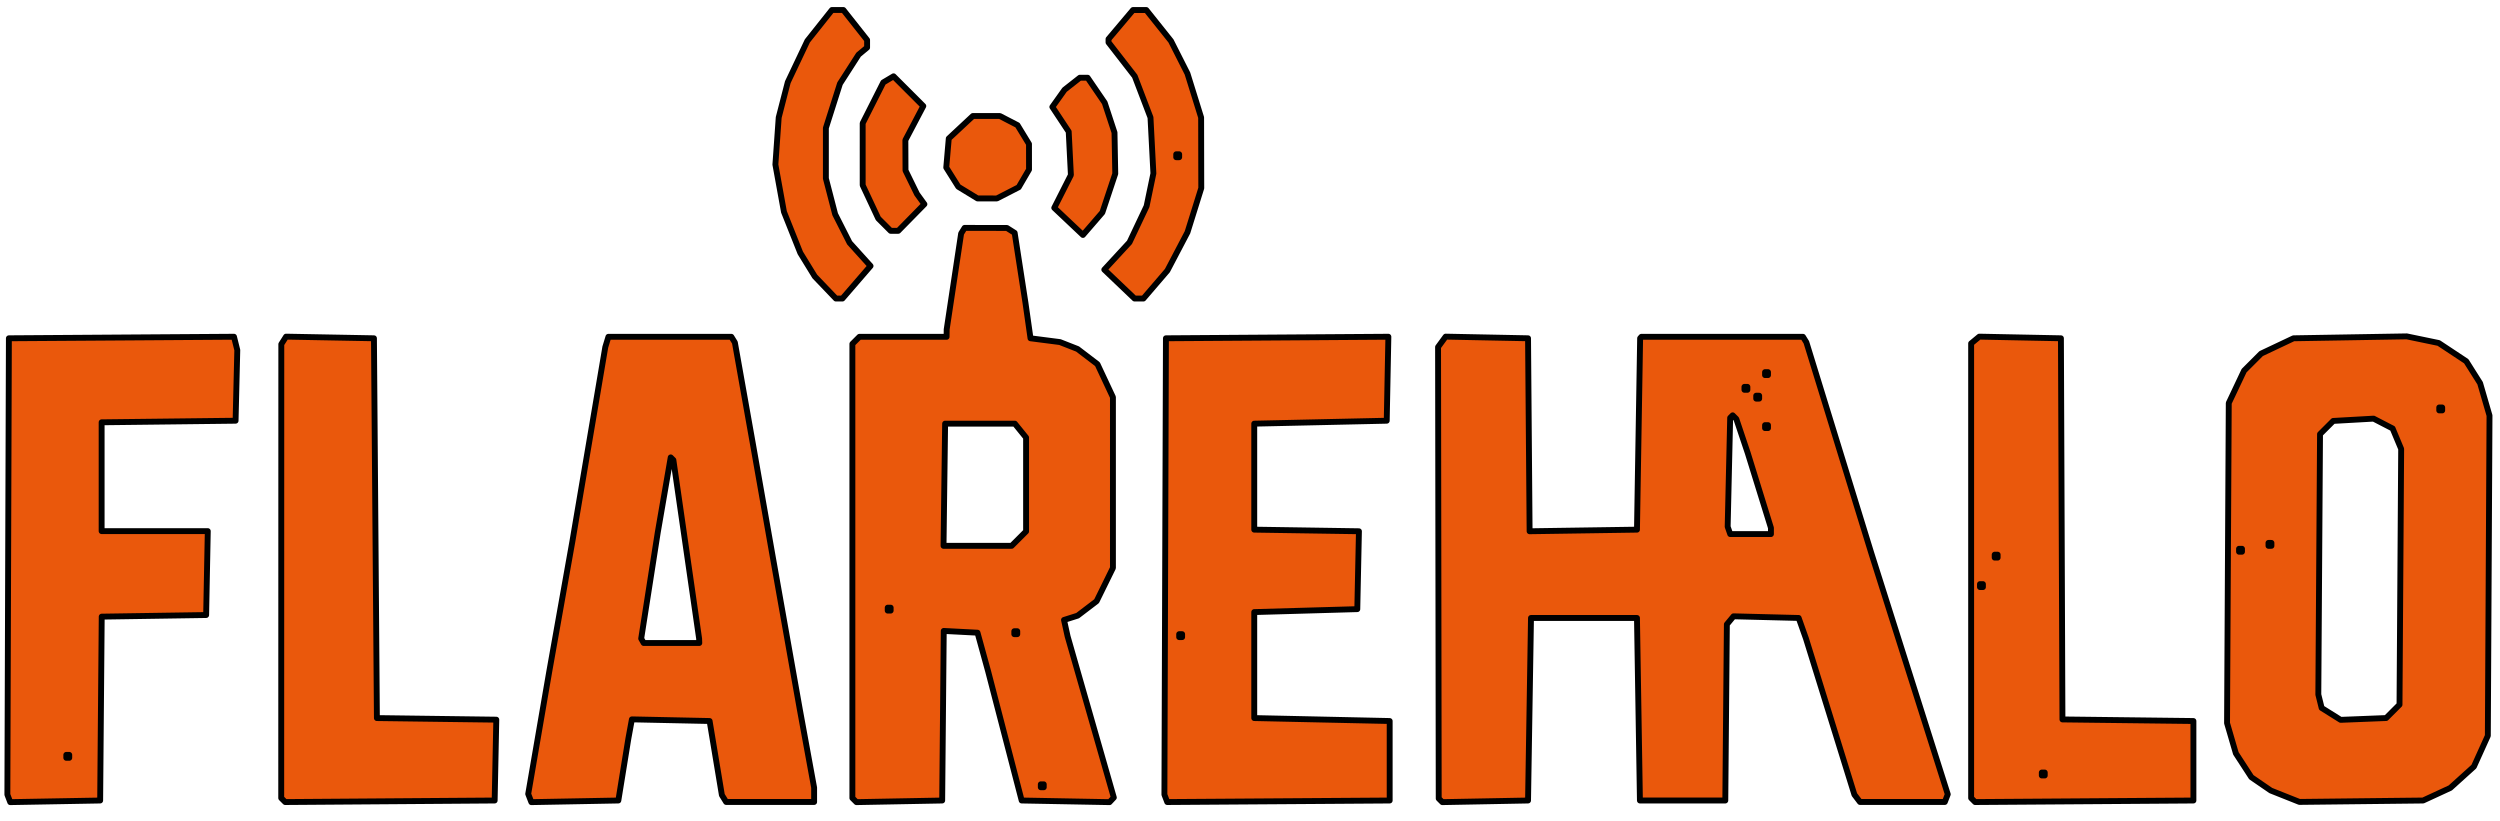 <?xml version="1.0" encoding="UTF-8" standalone="no"?>
<svg
   version="1.1"
   width="1017"
   height="334"
   viewBox="85 150 849.155 202.226"
   id="svg1"
   xmlns="http://www.w3.org/2000/svg"
   xmlns:svg="http://www.w3.org/2000/svg">
  <defs
     id="defs1" />
  <!-- FLAREHALO Logo - Centered and trimmed -->
  <path
     style="fill:#ea580c;stroke:#000000;stroke-width:2;stroke-linejoin:round"
     d="m 103.749,383.852 -15.271,0.276 -0.487,-1.276 -0.487,-1.276 0.258,-77.5 0.258,-77.5 38.228,-0.262 38.228,-0.262 0.562,2.262 0.562,2.262 -0.29,12 -0.29,12 -22.75,0.269 -22.75,0.269 v 18.481 18.481 h 18.027 18.027 l -0.277,14.25 -0.277,14.25 -17.736,0.273 -17.736,0.273 -0.264,31.227 -0.264,31.227 z m 4.271,-14.776 h 0.5 v -0.5 -0.5 h -0.5 -0.5 v 0.5 0.5 z m 109.429,14.762 -35.571,0.263 -0.679,-0.679 -0.679,-0.679 0.015,-77.083 0.015,-77.083 0.811,-1.278 0.811,-1.278 14.924,0.278 14.924,0.278 0.5,64.5 0.5,64.5 20.278,0.271 20.278,0.271 -0.278,13.729 -0.278,13.729 z m 62.8,0.014 -14.771,0.277 -0.533,-1.39 -0.533,-1.39 3.572,-20.767 3.572,-20.767 3.93,-22.12 3.93,-22.12 5.59,-33 5.59,-33 0.531,-1.75 0.531,-1.75 h 20.874 20.874 l 0.601,0.972 0.601,0.972 2.982,16.778 2.982,16.778 3.431,19.5 3.431,19.5 4.609,26 4.609,26 2.436,13.317 2.436,13.316 v 2.433 2.433 h -14.941 -14.941 l -0.725,-1.173 -0.725,-1.173 -2.084,-12.577 -2.084,-12.577 -13.199,-0.279 -13.199,-0.279 -0.6,3.279 -0.601,3.279 -1.7,10.5 -1.7,10.5 z m 32.83,-53.776 h 9.441 l -0.029,-0.75 -0.029,-0.75 -4.369,-30.315 -4.369,-30.315 -0.455,-0.455 -0.455,-0.455 -2.204,12.77 -2.204,12.77 -2.81,18 -2.81,18 0.426,0.75 0.426,0.75 z m 77.383,53.776 -14.558,0.276 -0.692,-0.692 -0.692,-0.692 v -77.133 -77.133 l 1.2,-1.2 1.2,-1.2 h 14.8 14.8 l 0.015,-1.25 0.015,-1.25 2.455,-16.296 2.455,-16.296 0.59,-0.954 0.59,-0.954 7.191,0.015 7.191,0.015 1.31,0.831 1.31,0.831 1.837,11.904 1.837,11.904 0.853,6 0.853,6 5,0.643 5,0.643 2.996,1.176 2.996,1.176 3.375,2.574 3.375,2.574 2.629,5.607 2.629,5.607 v 29 29 l -2.775,5.65 -2.775,5.65 -3.225,2.456 -3.225,2.456 -2.31,0.731 -2.31,0.73 0.613,2.789 0.613,2.789 7.849,27.374 7.849,27.374 -0.729,0.778 -0.729,0.778 -14.922,-0.278 -14.922,-0.278 -5.713,-22 -5.713,-22 -1.789,-6.5 -1.789,-6.5 -5.733,-0.299 -5.733,-0.299 -0.265,28.799 -0.265,28.799 z m 48.558,-4.776 h 0.5 v -0.5 -0.5 h -0.5 -0.5 v 0.5 0.5 z m -9,-52 h 0.5 v -0.5 -0.5 h -0.5 -0.5 v 0.5 0.5 z m -43,-8 h 0.5 v -0.5 -0.5 h -0.5 -0.5 v 0.5 0.5 z m 30.025,-22 h 11.566 l 2.455,-2.454 2.455,-2.455 v -15.935 -15.935 l -1.91,-2.361 -1.91,-2.361 h -11.84 -11.84 l -0.27,20.75 -0.27,20.75 z m 102.198,86.762 -37.777,0.262 -0.482,-1.262 -0.482,-1.262 0.258,-77.5 0.258,-77.5 37.778,-0.262 37.778,-0.262 -0.278,14.262 -0.278,14.262 -22.5,0.5 -22.5,0.5 v 18 18 l 17.779,0.273 17.779,0.273 -0.279,13.227 -0.279,13.227 -17.5,0.5 -17.5,0.5 v 18 18 l 23,0.5 23,0.5 v 13.5 13.5 z m -33.223,-55.762 h 0.5 v -0.5 -0.5 h -0.5 -0.5 v 0.5 0.5 z m 103.442,55.776 -14.558,0.276 -0.614,-0.614 -0.614,-0.614 -0.111,-76.677 -0.111,-76.677 1.29,-1.765 1.29,-1.765 13.992,0.28 13.992,0.28 0.264,32.773 0.264,32.773 18.236,-0.273 18.236,-0.273 0.535,-32.5 0.535,-32.5 0.215,-0.25 0.215,-0.25 h 27.441 27.441 l 0.579,0.936 0.579,0.936 11.032,35.814 11.031,35.813 4.908,15.5 4.908,15.5 8.074,25.442 8.074,25.442 -0.502,1.308 -0.502,1.308 h -14.409 -14.409 l -0.948,-1.25 -0.948,-1.25 -8.224,-26.5 -8.224,-26.5 -1.24,-3.5 -1.24,-3.5 -11.062,-0.281 -11.062,-0.281 -1.133,1.366 -1.133,1.366 -0.265,29.916 -0.265,29.916 h -14.5 -14.5 l -0.5,-31 -0.5,-31 h -18 -18 l -0.5,31 -0.5,31 z m 90.141,-90.776 h 6.917 v -1.047 -1.047 l -3.934,-12.703 -3.934,-12.703 -1.947,-5.798 -1.947,-5.798 -0.618,-0.618 -0.618,-0.618 -0.426,0.426 -0.426,0.426 -0.424,18.491 -0.424,18.491 0.433,1.25 0.433,1.25 z m 5.417,-36 h 0.5 v -0.5 -0.5 h -0.5 -0.5 v 0.5 0.5 z m -3,-10 h 0.5 v -0.5 -0.5 h -0.5 -0.5 v 0.5 0.5 z m -4,-3 h 0.5 v -0.5 -0.5 h -0.5 -0.5 v 0.5 0.5 z m 7,-5 h 0.5 v -0.5 -0.5 h -0.5 -0.5 v 0.5 0.5 z m 107.929,144.762 -37.071,0.262 -0.679,-0.679 -0.679,-0.679 v -77.211 -77.211 l 1.387,-1.151 1.387,-1.151 13.863,0.279 13.863,0.279 0.257,64.731 0.257,64.731 22.243,0.269 22.243,0.269 v 13.5 13.5 z m -13.929,-8.762 h 0.5 v -0.5 -0.5 h -0.5 -0.5 v 0.5 0.5 z m -21,-64 h 0.5 v -0.5 -0.5 h -0.5 -0.5 v 0.5 0.5 z m 5,-10 h 0.5 v -0.5 -0.5 h -0.5 -0.5 v 0.5 0.5 z m 124,82.74 -21,0.24 -4.856,-1.933 -4.856,-1.933 -3.307,-2.266 -3.307,-2.266 -2.627,-4.041 -2.627,-4.041 -1.501,-5.146 -1.501,-5.146 0.291,-54.354 0.291,-54.354 2.601,-5.5 2.601,-5.5 2.899,-2.899 2.899,-2.899 5.5,-2.601 5.5,-2.601 19.225,-0.326 19.225,-0.326 5.431,1.128 5.431,1.128 4.675,3.096 4.675,3.096 2.357,3.733 2.357,3.733 1.596,5.489 1.595,5.489 -0.283,54.38 -0.283,54.38 -2.37,5.242 -2.369,5.242 -4.008,3.621 -4.008,3.621 -4.622,2.137 -4.622,2.137 z m 0.729,-27.945 7.729,-0.307 2.271,-2.271 2.271,-2.271 0.28,-43.432 0.281,-43.432 -1.452,-3.474 -1.452,-3.474 -3.231,-1.671 -3.231,-1.671 -6.853,0.387 -6.853,0.387 -2.245,2.244 -2.245,2.244 -0.288,44.223 -0.288,44.223 0.565,2.281 0.565,2.281 3.223,2.02 3.223,2.02 z M 846.02,299.076 h 0.5 v -0.5 -0.5 h -0.5 -0.5 v 0.5 0.5 z m 10,-2 h 0.5 v -0.5 -0.5 h -0.5 -0.5 v 0.5 0.5 z m 58,-46 h 0.5 v -0.5 -0.5 h -0.5 -0.5 v 0.5 0.5 z m -543.988,-38 h -1.106 l -3.586,-3.75 -3.586,-3.75 -2.458,-4 -2.458,-4 -2.777,-6.968 -2.777,-6.968 -1.456,-8.031 -1.456,-8.031 0.564,-8 0.564,-8 1.544,-6 1.544,-6 3.318,-7 3.318,-7 4.173,-5.25 4.173,-5.25 h 1.953 1.953 l 4.023,5.09 4.023,5.09 v 1.288 1.288 l -1.445,1.199 -1.445,1.199 -3.163,4.929 -3.163,4.929 -2.392,7.532 -2.392,7.532 v 8.568 8.568 l 1.574,6.073 1.574,6.073 2.461,4.857 2.461,4.857 3.551,3.931 3.551,3.931 -4.777,5.533 -4.777,5.533 z m 101.836,0 h -1.497 l -5.141,-4.904 -5.141,-4.904 4.281,-4.644 4.281,-4.644 2.902,-6.136 2.902,-6.136 1.154,-5.561 1.154,-5.561 -0.494,-9.504 -0.494,-9.505 -2.67,-7 -2.67,-7 -4.457,-5.751 -4.457,-5.751 v -0.569 -0.569 l 4.157,-4.929 4.157,-4.929 h 2.258 2.258 l 4.19,5.25 4.19,5.25 2.801,5.535 2.801,5.535 2.32,7.465 2.32,7.465 0.024,12 0.024,12 -2.342,7.5 -2.342,7.5 -3.411,6.5 -3.411,6.5 -4.075,4.75 -4.075,4.75 z m 13.152,-48 h 0.5 v -0.5 -0.5 h -0.5 -0.5 v 0.5 0.5 z m -28.887,22.585 -3.302,3.82 -4.87,-4.601 -4.87,-4.601 2.825,-5.583 2.825,-5.583 -0.372,-7.358 -0.372,-7.358 -2.779,-4.199 -2.779,-4.199 2.077,-2.917 2.077,-2.917 2.598,-2.043 2.598,-2.043 h 1.317 1.317 l 2.902,4.25 2.902,4.25 1.664,5.062 1.664,5.062 0.129,6.991 0.129,6.991 -2.189,6.579 -2.189,6.579 z m -67.322,2.415 h -1.292 l -2.102,-2.102 -2.102,-2.102 -2.647,-5.648 -2.647,-5.648 -7.9e-4,-10.524 -8e-4,-10.524 3.5,-6.93 3.5,-6.93 1.746,-1.039 1.746,-1.039 5.051,5.051 5.051,5.051 -3.047,5.793 -3.047,5.793 0.022,5.149 0.022,5.148 1.957,4 1.957,4 1.252,1.727 1.252,1.727 -4.439,4.523 -4.439,4.523 z m 31.498,-11.004 h -3.29 l -3.259,-1.987 -3.259,-1.987 -2.047,-3.259 -2.047,-3.259 0.427,-4.934 0.427,-4.935 4.09,-3.815 4.09,-3.815 h 4.588 4.588 l 2.995,1.549 2.995,1.548 1.952,3.201 1.952,3.201 0.004,4.346 0.004,4.346 -1.75,2.999 -1.75,2.999 -3.71,1.905 -3.711,1.905 z"
     id="path1" />
</svg>
